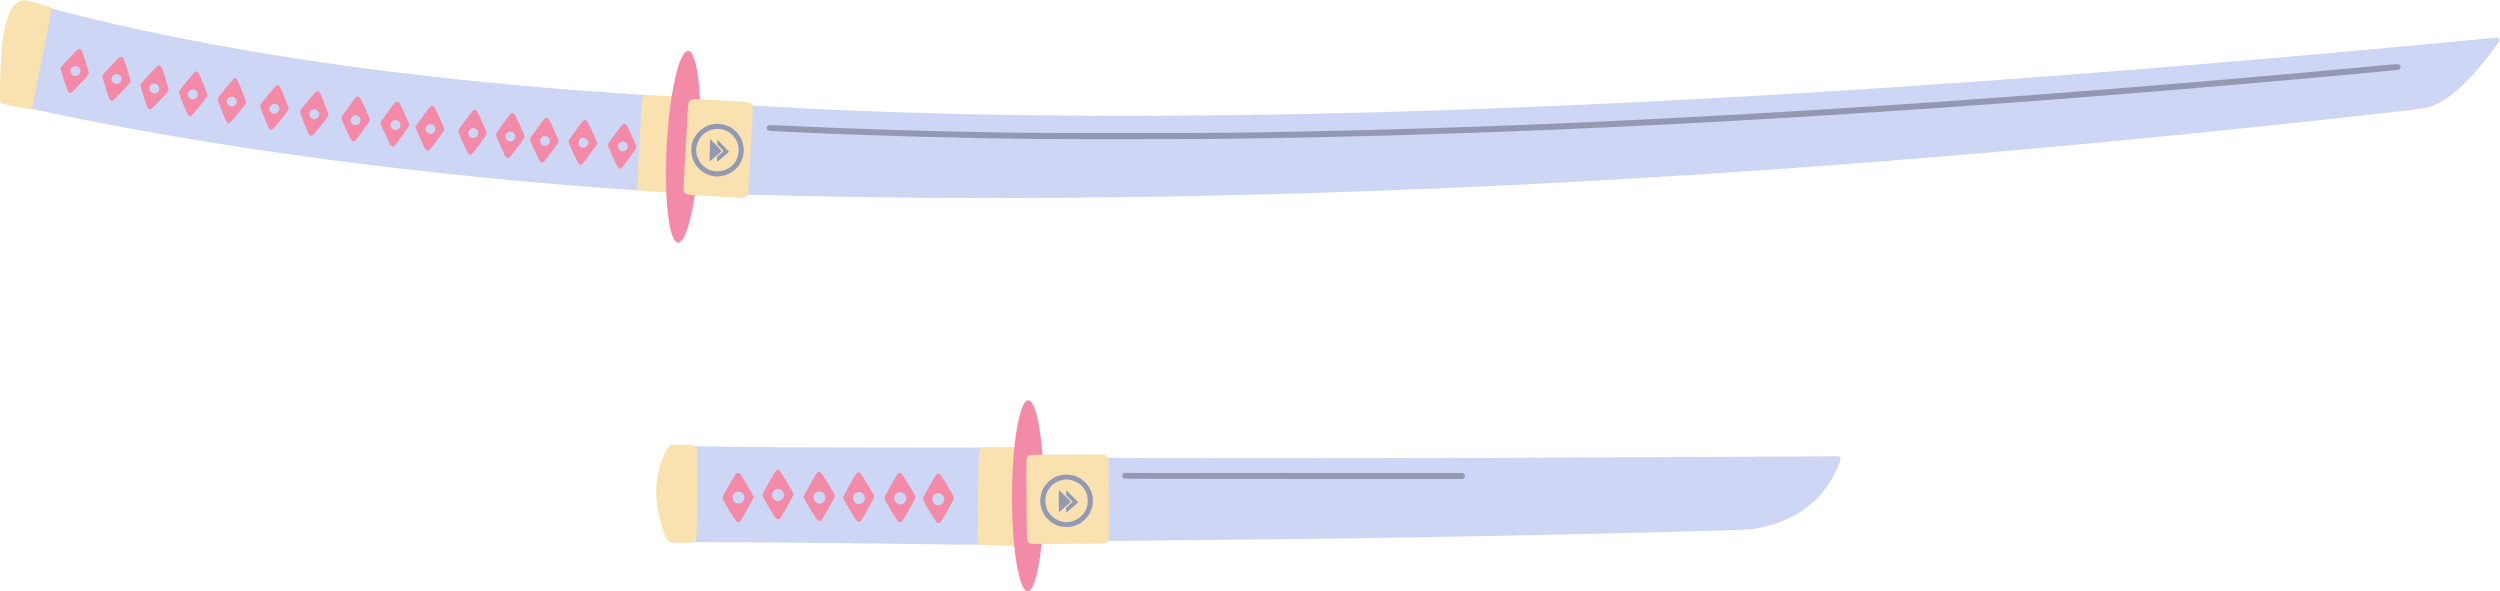 <?xml version="1.0" encoding="UTF-8" standalone="no"?>
<svg
   class="img-fluid"
   id="outputsvg"
   width="5778"
   height="1367"
   viewBox="0 0 57780 13670"
   version="1.1"
   sodipodi:docname="katana_and_tanto_ctp-mocha.svg"
   inkscape:version="1.4.2 (ebf0e940d0, 2025-05-08)"
   xmlns:inkscape="http://www.inkscape.org/namespaces/inkscape"
   xmlns:sodipodi="http://sodipodi.sourceforge.net/DTD/sodipodi-0.dtd"
   xmlns="http://www.w3.org/2000/svg"
   xmlns:svg="http://www.w3.org/2000/svg">
  <defs
     id="defs4" />
  <sodipodi:namedview
     id="namedview4"
     pagecolor="#ffffff"
     bordercolor="#000000"
     borderopacity="0.25"
     inkscape:showpageshadow="2"
     inkscape:pageopacity="0.0"
     inkscape:pagecheckerboard="0"
     inkscape:deskcolor="#d1d1d1"
     inkscape:zoom="0.067843544"
     inkscape:cx="2881.6301"
     inkscape:cy="1894.0638"
     inkscape:window-width="1320"
     inkscape:window-height="681"
     inkscape:window-x="0"
     inkscape:window-y="0"
     inkscape:window-maximized="1"
     inkscape:current-layer="outputsvg" />
  <g
     id="l2ysja3oJHTwjd2Ozmi7hcz"
     fill="rgb(243,221,236)"
     style="transform:none;fill:#cdd6f4;fill-opacity:1">
    <g
       style="transform:none;fill:#cdd6f4;fill-opacity:1"
       id="g1">
      <path
         id="pQhxalxzP"
         d="M21625 12579 c-1780 -26 -4752 -52 -5283 -47 -308 3 -322 2 -322 -16 0 -10 11 -31 25 -47 13 -16 26 -44 29 -62 3 -18 7 -472 9 -1010 4 -940 4 -979 -14 -1015 -22 -43 -26 -90 -6 -74 22 18 2007 34 4404 36 l2233 1 0 21 c0 12 -7 27 -14 34 -8 6 -20 26 -25 43 -16 50 -45 1999 -31 2042 6 19 22 43 36 54 13 10 24 26 24 35 0 18 -121 19 -1065 5z m238 -800 l155 -270 -108 -182 c-164 -276 -202 -332 -225 -332 -15 0 -54 62 -173 268 l-153 268 137 227 c151 251 179 292 199 292 7 0 83 -122 168 -271z m-4631 -20 l155 -270 -148 -247 c-82 -135 -155 -253 -164 -261 -11 -11 -20 -13 -31 -6 -8 6 -83 128 -165 272 l-151 262 140 233 c150 249 176 288 196 288 7 0 82 -122 168 -271z m3741 1 l154 -269 -52 -88 c-214 -357 -261 -428 -280 -428 -15 0 -54 62 -173 269 l-153 268 152 252 c149 246 162 266 186 266 6 0 81 -121 166 -270z m-955 -5 c84 -145 152 -269 152 -274 0 -19 -302 -513 -318 -518 -22 -9 -32 6 -191 286 l-144 251 147 245 c148 247 167 275 190 275 7 0 81 -119 164 -265z m-904 -27 c80 -142 146 -261 146 -264 0 -15 -306 -514 -318 -519 -8 -3 -18 -3 -22 0 -18 11 -312 536 -307 549 14 36 291 484 309 499 17 15 24 16 33 5 7 -7 78 -129 159 -270z m-957 -39 l152 -267 -149 -248 c-82 -136 -156 -254 -164 -262 -8 -8 -20 -12 -28 -10 -7 3 -82 126 -165 273 l-153 267 142 237 c149 249 173 283 197 279 8 -2 84 -123 168 -269z"
         style="fill:#cdd6f4;fill-opacity:1" />
      <path
         id="p10W84FSgq"
         d="M21590 11691 c-44 -23 -69 -65 -76 -128 -17 -136 64 -216 202 -198 49 6 64 13 96 45 38 37 38 38 38 120 0 98 -16 131 -75 160 -54 26 -138 26 -185 1z"
         style="fill:#cdd6f4;fill-opacity:1" />
      <path
         id="p13fFzSlg3"
         d="M16962 11650 c-43 -27 -62 -74 -62 -155 0 -119 47 -165 167 -165 56 0 77 5 104 23 45 30 69 80 69 145 0 62 -17 108 -55 142 -23 22 -37 25 -108 28 -69 3 -87 0 -115 -18z"
         style="fill:#cdd6f4;fill-opacity:1" />
      <path
         id="p1H1szFwYB"
         d="M20715 11671 c-61 -37 -70 -56 -73 -150 -3 -84 -2 -87 28 -123 50 -60 159 -75 238 -34 48 25 76 94 70 171 -9 109 -61 155 -175 155 -39 0 -68 -6 -88 -19z"
         style="fill:#cdd6f4;fill-opacity:1" />
      <path
         id="pk1HbYwKk"
         d="M19739 11653 c-40 -34 -59 -79 -59 -143 0 -60 18 -106 54 -140 23 -21 39 -25 100 -28 131 -7 179 34 185 160 3 66 0 82 -19 113 -31 50 -66 65 -154 65 -66 0 -78 -3 -107 -27z"
         style="fill:#cdd6f4;fill-opacity:1" />
      <path
         id="p112GR3IvK"
         d="M18839 11647 c-47 -31 -69 -79 -69 -150 0 -117 55 -172 171 -171 123 1 172 55 167 186 -3 83 -20 113 -80 144 -44 23 -149 18 -189 -9z"
         style="fill:#cdd6f4;fill-opacity:1" />
      <path
         id="pYTCRXBZ5"
         d="M17869 11583 c-40 -34 -59 -79 -59 -143 0 -60 18 -106 54 -140 23 -21 39 -25 100 -28 131 -7 179 34 185 160 3 66 0 82 -19 113 -31 50 -66 65 -154 65 -66 0 -78 -3 -107 -27z"
         style="fill:#cdd6f4;fill-opacity:1" />
      <path
         id="p19qtz4GJx"
         d="M25580 12497 c0 -20 5 -39 12 -43 8 -5 10 -240 5 -946 -3 -577 -2 -938 4 -938 5 0 9 5 9 10 0 7 1142 10 3408 10 3937 0 6688 -9 12965 -42 l529 -3 18 23 c21 26 17 48 -31 168 -320 809 -975 1310 -1937 1483 -123 22 -341 31 -1872 71 -3926 103 -7537 164 -12340 206 -642 5 -737 8 -752 22 -17 14 -18 13 -18 -21z m8223 -1471 c23 -18 22 -32 -5 -50 -20 -14 -407 -16 -3903 -16 l-3881 0 -24 22 -23 21 23 19 c21 17 160 18 3909 18 3215 -1 3889 -3 3904 -14z"
         style="fill:#cdd6f4;fill-opacity:1" />
      <path
         id="pB3JjIL0B"
         d="M21185 4569 c-1175 -10 -2421 -31 -3493 -60 -385 -10 -405 -10 -424 8 -20 18 -20 18 -15 -27 10 -79 117 -1891 117 -1982 0 -52 4 -88 10 -88 6 0 10 4 10 9 0 10 62 15 625 46 3628 199 7732 251 12320 155 7513 -158 16368 -718 26415 -1671 404 -38 790 -74 858 -81 113 -10 124 -10 142 7 23 20 25 46 9 78 -7 12 -76 108 -154 212 -426 567 -840 979 -1183 1176 -100 58 -236 115 -329 138 -161 41 -3434 399 -5768 631 -10494 1044 -20163 1524 -29140 1449z m6905 -1389 c6729 -78 13884 -446 22335 -1150 2077 -173 4938 -432 4987 -451 36 -15 42 -36 15 -53 -19 -13 -53 -12 -277 10 -3588 343 -8257 718 -11880 954 -5219 340 -9425 517 -14320 602 -969 17 -4987 17 -5880 0 -1932 -36 -3980 -102 -5025 -162 -230 -13 -251 -13 -269 6 -42 41 6 60 179 68 77 3 331 15 565 26 1699 79 3840 138 5610 153 800 7 3242 5 3960 -3z"
         style="fill:#cdd6f4;fill-opacity:1" />
      <path
         id="psS1L7yM7"
         d="M14635 4393 c-4835 -332 -9613 -967 -13535 -1799 -201 -42 -373 -77 -382 -78 -22 0 -23 -22 -4 -67 8 -19 35 -142 61 -274 25 -132 77 -395 115 -585 38 -190 85 -428 104 -530 20 -102 43 -216 51 -255 38 -170 115 -578 115 -606 l0 -30 28 20 c44 32 1180 311 1962 481 3215 702 6916 1196 11075 1480 242 16 485 32 540 35 157 9 185 14 185 33 0 9 -13 24 -28 33 -59 33 -56 9 -112 1024 -28 517 -50 964 -47 994 3 44 9 59 31 78 15 13 26 31 24 41 -3 16 -14 16 -183 5z m-116 -776 c125 -170 159 -222 152 -235 -5 -9 -52 -114 -106 -232 -103 -230 -123 -262 -150 -240 -24 20 -317 420 -322 441 -6 22 193 468 220 492 17 15 23 16 33 5 7 -7 85 -111 173 -231z m-957 -24 c73 -98 149 -202 169 -231 l37 -52 -105 -233 c-58 -127 -113 -241 -124 -252 -19 -19 -19 -19 -38 0 -40 41 -321 430 -321 444 0 27 202 465 222 484 11 9 22 17 24 17 2 0 63 -80 136 -177z m-864 -86 c88 -117 163 -221 169 -231 8 -14 -12 -67 -94 -249 -58 -128 -113 -241 -124 -252 -19 -19 -19 -19 -38 0 -41 42 -321 431 -321 445 0 20 199 460 218 483 8 9 19 17 24 17 4 0 79 -96 166 -213z m-783 -113 c88 -119 164 -222 168 -230 5 -8 -32 -100 -98 -246 -98 -214 -127 -268 -145 -268 -9 0 -340 448 -340 460 0 5 45 109 100 230 55 122 100 225 100 228 0 11 33 42 45 42 6 0 83 -97 170 -216z m-869 -81 c92 -125 167 -232 167 -238 0 -21 -207 -469 -226 -488 -10 -10 -23 -15 -27 -11 -26 28 -333 451 -333 459 0 6 48 115 107 244 88 193 123 257 143 261 0 0 77 -102 169 -227z m-994 -78 c84 -113 159 -216 167 -229 13 -22 8 -38 -89 -252 -56 -126 -112 -239 -124 -252 l-22 -23 -20 23 c-11 13 -89 116 -173 231 l-153 207 102 228 c114 254 124 272 146 272 8 0 83 -92 166 -205z m-798 -112 c86 -117 159 -219 162 -227 6 -16 -188 -458 -214 -488 -8 -10 -21 -18 -27 -18 -10 0 -308 394 -338 446 -9 16 199 475 225 497 12 10 24 14 28 10 4 -4 78 -103 164 -220z m-896 -135 l160 -218 -105 -232 c-105 -233 -130 -277 -153 -263 -10 6 -161 206 -302 400 l-37 51 109 239 c60 132 117 245 127 252 22 17 10 31 201 -229z m-976 -111 c91 -111 167 -207 171 -213 6 -11 -162 -451 -189 -491 -8 -13 -21 -23 -28 -23 -14 0 -366 421 -366 437 0 25 192 489 206 500 12 9 21 10 30 2 7 -5 86 -101 176 -212z m-923 -137 l180 -220 -24 -63 c-56 -151 -168 -423 -177 -434 -6 -7 -16 -13 -24 -13 -14 0 -364 421 -364 438 0 20 183 477 198 495 8 9 19 17 23 17 5 0 89 -99 188 -220z m-982 -155 c95 -116 173 -215 173 -222 0 -14 -161 -427 -184 -471 -8 -16 -22 -32 -30 -35 -11 -4 -67 57 -192 211 -98 119 -177 221 -177 227 0 16 173 456 190 483 8 13 22 22 31 20 9 -2 94 -98 189 -213z m-902 -151 c97 -118 178 -221 180 -227 6 -16 -176 -471 -198 -498 -24 -27 -20 -30 -180 165 -72 89 -149 182 -171 208 l-39 48 93 237 c77 198 118 283 136 283 2 0 82 -97 179 -216z m-908 -144 c103 -111 189 -207 191 -215 6 -25 -140 -479 -161 -502 -11 -13 -25 -19 -32 -15 -18 11 -385 401 -385 409 0 5 34 118 76 253 68 219 90 270 115 270 4 0 92 -90 196 -200z m-881 -201 c104 -111 191 -208 193 -217 2 -8 -30 -121 -70 -249 -66 -209 -93 -273 -117 -273 -7 0 -372 385 -385 407 -10 15 139 492 160 516 9 9 19 17 23 17 4 0 92 -91 196 -201z m-953 -192 c103 -109 187 -203 187 -208 0 -5 -33 -116 -74 -245 -67 -213 -93 -274 -117 -274 -14 0 -389 404 -389 420 1 32 149 483 166 501 9 10 22 15 28 11 7 -4 96 -96 199 -205z"
         style="fill:#cdd6f4;fill-opacity:1" />
      <path
         id="pNm7kt0Sj"
         d="M14288 3501 c-29 -26 -33 -35 -36 -98 -7 -120 43 -171 158 -160 99 9 130 45 130 152 0 63 -2 69 -34 101 -33 33 -37 34 -110 34 -69 0 -78 -2 -108 -29z"
         style="fill:#cdd6f4;fill-opacity:1" />
      <path
         id="p11ukwguf0"
         d="M13423 3444 c-13 -3 -36 -19 -53 -35 -28 -29 -30 -35 -30 -108 0 -88 13 -115 66 -137 72 -30 165 -9 201 45 42 62 25 180 -30 216 -26 17 -114 27 -154 19z"
         style="fill:#cdd6f4;fill-opacity:1" />
      <path
         id="pbXvm0wrs"
         d="M12488 3371 c-29 -26 -33 -35 -36 -98 -7 -120 43 -171 158 -160 99 9 130 45 130 152 0 63 -2 69 -34 101 -33 33 -37 34 -110 34 -69 0 -78 -2 -108 -29z"
         style="fill:#cdd6f4;fill-opacity:1" />
      <path
         id="p1GImGEIj2"
         d="M11698 3277 c-34 -28 -48 -64 -48 -127 0 -63 15 -95 57 -121 28 -18 46 -21 105 -17 64 3 73 7 99 36 27 30 29 39 29 108 0 73 -1 77 -34 110 -33 33 -37 34 -107 34 -62 0 -78 -4 -101 -23z"
         style="fill:#cdd6f4;fill-opacity:1" />
      <path
         id="pwriuvUfF"
         d="M10865 3210 c-61 -25 -92 -123 -66 -203 19 -57 56 -77 140 -77 64 0 73 3 106 31 34 31 35 32 35 108 0 85 -12 111 -60 136 -31 16 -122 19 -155 5z"
         style="fill:#cdd6f4;fill-opacity:1" />
      <path
         id="pisayfY11"
         d="M9870 3113 c-50 -26 -72 -74 -67 -146 2 -37 10 -67 24 -85 45 -61 176 -67 232 -11 56 56 50 187 -11 232 -39 29 -131 34 -178 10z"
         style="fill:#cdd6f4;fill-opacity:1" />
      <path
         id="pZpfFTC5L"
         d="M9090 3032 c-67 -19 -90 -56 -90 -148 0 -67 2 -75 30 -102 53 -53 165 -54 223 -2 27 24 31 35 35 92 5 72 -12 117 -52 143 -27 18 -109 27 -146 17z"
         style="fill:#cdd6f4;fill-opacity:1" />
      <path
         id="pkIiC4HAm"
         d="M8118 2897 c-64 -52 -64 -183 0 -240 26 -24 118 -33 165 -18 60 20 77 51 77 140 -1 113 -30 141 -147 141 -56 0 -73 -4 -95 -23z"
         style="fill:#cdd6f4;fill-opacity:1" />
      <path
         id="pGBNDHUkt"
         d="M7205 2782 c-62 -21 -85 -59 -85 -144 0 -61 3 -71 30 -102 54 -61 167 -61 227 -1 31 31 33 37 33 103 0 56 -4 75 -22 97 -36 47 -118 67 -183 47z"
         style="fill:#cdd6f4;fill-opacity:1" />
      <path
         id="pRqXhUZwJ"
         d="M6234 2626 c-33 -33 -34 -37 -34 -110 0 -69 2 -78 29 -108 26 -29 35 -33 98 -36 113 -7 163 37 163 142 0 105 -44 146 -156 146 -62 0 -68 -2 -100 -34z"
         style="fill:#cdd6f4;fill-opacity:1" />
      <path
         id="pqQpCLRD2"
         d="M5249 2462 c-29 -26 -32 -35 -37 -104 -4 -75 -4 -76 30 -113 30 -33 42 -39 90 -43 70 -5 122 11 148 48 16 22 20 44 20 100 0 69 -2 74 -34 106 -33 33 -37 34 -110 34 -69 0 -79 -3 -107 -28z"
         style="fill:#cdd6f4;fill-opacity:1" />
      <path
         id="pyffapBew"
         d="M4385 2320 c-41 -17 -66 -56 -72 -112 -12 -117 31 -168 142 -168 114 0 144 29 145 140 0 84 -12 110 -60 135 -31 16 -122 19 -155 5z"
         style="fill:#cdd6f4;fill-opacity:1" />
      <path
         id="pYulwRKsh"
         d="M3478 2172 c-36 -22 -58 -69 -58 -125 0 -105 44 -147 155 -147 63 0 69 2 101 34 33 33 34 37 34 111 0 74 -1 78 -34 111 -32 32 -38 34 -102 34 -47 0 -78 -6 -96 -18z"
         style="fill:#cdd6f4;fill-opacity:1" />
      <path
         id="prRadFs5F"
         d="M2598 1947 c-34 -28 -48 -65 -48 -129 0 -92 48 -138 145 -138 108 0 145 38 145 148 0 71 -1 75 -34 108 -33 33 -37 34 -107 34 -62 0 -78 -4 -101 -23z"
         style="fill:#cdd6f4;fill-opacity:1" />
      <path
         id="paVpEOdcy"
         d="M1653 1770 c-35 -21 -47 -39 -58 -88 -12 -58 3 -117 37 -151 30 -29 36 -31 109 -31 73 0 79 2 108 30 66 67 49 207 -30 247 -38 20 -129 16 -166 -7z"
         style="fill:#cdd6f4;fill-opacity:1" />
    </g>
  </g>
  <g
     id="l6W4vpInW0ffAS7Ense0P9D"
     fill="rgb(246,193,119)"
     style="transform:none;fill:#f9e2af;fill-opacity:1">
    <g
       style="transform:none;fill:#f9e2af;fill-opacity:1"
       id="g2">
      <path
         id="pWEUa4kfS"
         d="M23440 12627 c0 -11 -70 -15 -372 -21 -420 -8 -428 -9 -462 -79 -18 -37 -18 -67 -1 -1065 18 -1141 13 -1078 85 -1115 33 -18 59 -18 393 -13 311 5 359 4 363 -9 12 -30 24 -14 24 31 0 25 -7 129 -15 232 -46 585 -46 1236 0 1814 19 233 19 238 0 238 -8 0 -15 -6 -15 -13z"
         style="fill:#f9e2af;fill-opacity:1" />
      <path
         id="p1CABenduw"
         d="M23762 12580 c-63 -39 -60 5 -67 -1041 -6 -913 -6 -956 12 -989 31 -59 67 -70 236 -70 123 0 147 2 147 15 0 13 88 14 713 9 678 -5 714 -5 747 13 19 10 43 33 53 51 18 31 20 73 24 970 l5 937 -34 40 c-34 38 -38 39 -114 46 -43 4 -379 8 -746 8 -587 1 -668 3 -668 16 0 13 -22 15 -137 15 -121 0 -142 -3 -171 -20z m1003 -445 c223 -57 404 -242 450 -461 18 -86 18 -112 0 -199 -45 -213 -228 -404 -441 -459 -299 -77 -624 145 -689 472 -20 96 -12 167 31 279 98 263 397 432 649 368z"
         style="fill:#f9e2af;fill-opacity:1" />
      <path
         id="pmnGC7LEV"
         d="M24530 12089 c-117 -19 -259 -115 -326 -220 -48 -77 -74 -178 -74 -291 0 -171 41 -278 144 -382 186 -186 531 -196 733 -22 108 94 163 226 163 395 0 175 -40 282 -146 385 -122 120 -293 167 -494 135z m284 -441 l48 -43 -21 -19 c-21 -19 -21 -19 -21 10 1 23 -14 43 -77 103 -76 71 -30 38 71 -51z m-171 -10 l47 -43 -95 -95 -95 -95 0 179 0 178 48 -41 c26 -22 68 -60 95 -83z"
         style="fill:#f9e2af;fill-opacity:1" />
      <path
         id="p3x8MNR7c"
         d="M15589 12541 c-149 -9 -160 -18 -227 -193 -249 -656 -261 -1258 -36 -1785 62 -145 119 -240 157 -264 29 -17 53 -19 277 -19 269 0 291 4 334 63 21 28 21 30 18 1060 -4 1136 -1 1074 -65 1121 -25 18 -44 21 -190 22 -89 1 -210 -1 -268 -5z"
         style="fill:#f9e2af;fill-opacity:1" />
      <path
         id="pdJXrsYvs"
         d="M16610 4545 c-206 -13 -414 -26 -462 -29 -77 -5 -88 -4 -88 11 0 14 -11 15 -100 10 -141 -9 -182 -34 -195 -122 -5 -35 95 -1866 110 -2014 12 -114 50 -141 198 -141 92 0 105 2 109 18 5 16 49 20 509 45 635 36 634 35 677 81 31 35 32 38 32 125 0 85 -92 1731 -106 1891 -6 69 -9 77 -44 112 l-38 38 -113 -1 c-63 -1 -283 -12 -489 -24z m109 -521 c233 -66 416 -282 438 -518 22 -235 -163 -500 -404 -580 -111 -37 -176 -42 -267 -22 -120 27 -208 77 -302 170 -163 162 -214 356 -148 556 67 202 241 358 449 404 77 17 149 14 234 -10z"
         style="fill:#f9e2af;fill-opacity:1" />
      <path
         id="pWlDRdACt"
         d="M16421 3974 c-81 -22 -149 -62 -217 -130 -97 -97 -144 -217 -144 -371 0 -148 40 -265 122 -358 99 -112 226 -165 397 -165 170 1 258 31 361 126 120 112 162 213 162 394 1 93 -4 128 -21 180 -56 163 -183 282 -348 325 -72 19 -240 18 -312 -1z m292 -402 c76 -63 77 -65 60 -84 -18 -20 -18 -20 -21 10 -2 23 -18 43 -65 83 -34 29 -69 59 -77 68 -13 13 -13 13 5 1 11 -8 55 -43 98 -78z m-168 -17 c39 -33 72 -61 74 -63 3 -1 -35 -43 -85 -93 l-89 -90 -6 98 c-4 54 -7 131 -8 172 l-1 74 23 -19 c12 -11 54 -47 92 -79z"
         style="fill:#f9e2af;fill-opacity:1" />
      <path
         id="pzWQ4RO1F"
         d="M15400 4457 c0 -11 -39 -15 -177 -21 -477 -19 -492 -25 -493 -191 0 -44 23 -498 51 -1010 55 -1008 52 -979 113 -1016 38 -23 107 -24 411 -5 177 11 212 11 221 0 31 -39 31 3 -1 239 -74 549 -112 1193 -102 1725 4 245 3 292 -9 292 -8 0 -14 -6 -14 -13z"
         style="fill:#f9e2af;fill-opacity:1" />
      <path
         id="pvgDpqTTW"
         d="M360 2461 c-353 -71 -334 -65 -348 -96 -25 -54 -10 -796 23 -1175 70 -800 244 -1185 535 -1184 52 0 115 16 320 78 140 43 265 84 278 92 16 10 22 24 22 49 0 31 -75 428 -115 610 -8 39 -31 153 -51 255 -19 102 -64 329 -99 505 -35 176 -87 437 -115 580 -57 294 -64 321 -90 335 -29 15 -55 12 -360 -49z"
         style="fill:#f9e2af;fill-opacity:1" />
    </g>
  </g>
  <g
     id="l6muyOP8M63rRrJpmb4WCTm"
     fill="rgb(234,110,145)"
     style="transform:none;fill:#f38ba8;fill-opacity:1">
    <g
       style="transform:none;fill:#f38ba8;fill-opacity:1"
       id="g3">
      <path
         id="pU1Tc8t3P"
         d="M23706 13649 c-58 -46 -108 -156 -154 -344 -207 -831 -217 -2605 -21 -3554 134 -645 317 -668 454 -57 42 188 105 657 105 781 l0 35 -132 0 c-153 0 -191 12 -221 70 -18 33 -18 75 -12 959 7 1013 4 973 67 1011 28 17 50 20 157 20 l124 0 -7 73 c-11 117 -45 342 -72 487 -52 269 -133 481 -198 521 -40 24 -57 24 -90 -2z"
         style="fill:#f38ba8;fill-opacity:1" />
      <path
         id="p1AzluUwUi"
         d="M22158 12583 c12 -2 30 -2 40 0 9 3 -1 5 -23 4 -22 0 -30 -2 -17 -4z"
         style="fill:#f38ba8;fill-opacity:1" />
      <path
         id="pPE5H7jrA"
         d="M21408 12573 c12 -2 32 -2 45 0 12 2 2 4 -23 4 -25 0 -35 -2 -22 -4z"
         style="fill:#f38ba8;fill-opacity:1" />
      <path
         id="pqppGG1YJ"
         d="M20613 12563 c15 -2 39 -2 55 0 15 2 2 4 -28 4 -30 0 -43 -2 -27 -4z"
         style="fill:#f38ba8;fill-opacity:1" />
      <path
         id="pUjo2T14C"
         d="M19743 12553 c15 -2 37 -2 50 0 12 2 0 4 -28 4 -27 0 -38 -2 -22 -4z"
         style="fill:#f38ba8;fill-opacity:1" />
      <path
         id="pZzXBm4iR"
         d="M18738 12543 c12 -2 32 -2 45 0 12 2 2 4 -23 4 -25 0 -35 -2 -22 -4z"
         style="fill:#f38ba8;fill-opacity:1" />
      <path
         id="pikuMt8Vo"
         d="M17493 12533 c20 -2 54 -2 75 0 20 2 3 4 -38 4 -41 0 -58 -2 -37 -4z"
         style="fill:#f38ba8;fill-opacity:1" />
      <path
         id="phtcLRNXm"
         d="M21642 12063 c-15 -15 -92 -134 -170 -264 -102 -171 -142 -245 -142 -268 0 -22 44 -108 147 -289 80 -141 153 -265 161 -274 8 -10 27 -18 41 -18 53 0 56 4 262 348 68 115 109 193 109 211 0 17 -59 129 -157 302 -152 264 -159 274 -191 277 -25 3 -39 -3 -60 -25z m103 -403 c52 -25 75 -64 75 -129 0 -44 -5 -56 -32 -87 -46 -49 -105 -62 -162 -35 -103 50 -107 199 -6 252 44 24 74 24 125 -1z"
         style="fill:#f38ba8;fill-opacity:1" />
      <path
         id="p1BSmZzuyI"
         d="M17011 12043 c-15 -16 -91 -134 -169 -265 -106 -176 -142 -244 -142 -269 0 -24 39 -102 146 -288 81 -141 153 -264 162 -273 8 -10 27 -18 42 -18 15 0 37 8 49 18 32 26 321 512 321 540 0 24 -287 537 -316 567 -24 23 -63 18 -93 -12z m149 -438 c55 -53 63 -133 19 -189 -82 -104 -249 -51 -249 79 0 93 58 149 148 142 41 -3 59 -10 82 -32z"
         style="fill:#f38ba8;fill-opacity:1" />
      <path
         id="pLaj5uq0q"
         d="M20765 12059 c-11 -5 -89 -123 -173 -262 -113 -188 -152 -261 -152 -285 0 -23 41 -104 147 -290 80 -141 153 -265 161 -274 17 -20 53 -23 82 -8 10 6 60 79 111 163 51 83 121 199 156 257 34 57 63 116 63 130 0 16 -65 140 -157 301 -149 258 -160 274 -188 276 -16 1 -39 -2 -50 -8z m99 -413 c40 -17 72 -59 81 -109 8 -43 -24 -120 -57 -138 -73 -39 -140 -29 -188 29 -29 34 -31 42 -28 94 4 61 20 87 73 119 36 22 74 24 119 5z"
         style="fill:#f38ba8;fill-opacity:1" />
      <path
         id="pKta0nChW"
         d="M19814 12048 c-32 -15 -327 -511 -327 -548 0 -27 242 -469 300 -547 25 -35 57 -42 93 -23 10 6 89 128 176 271 132 220 155 265 150 289 -6 31 -287 530 -313 555 -17 17 -48 18 -79 3z m106 -413 c46 -24 73 -78 68 -134 -8 -86 -71 -138 -155 -128 -54 6 -98 44 -115 99 -25 85 41 178 128 178 25 0 58 -7 74 -15z"
         style="fill:#f38ba8;fill-opacity:1" />
      <path
         id="p1AWuhjrR8"
         d="M18910 12032 c-26 -14 -63 -67 -181 -262 -82 -135 -151 -258 -155 -273 -5 -24 19 -71 149 -300 86 -150 161 -278 168 -284 16 -16 40 -16 71 -2 27 12 330 508 335 548 4 35 -303 570 -333 582 -14 5 -33 2 -54 -9z m88 -406 c75 -39 103 -125 64 -196 -54 -98 -199 -94 -247 7 -55 116 71 247 183 189z"
         style="fill:#f38ba8;fill-opacity:1" />
      <path
         id="prmjJlH7I"
         d="M17931 11973 c-46 -44 -311 -496 -311 -531 0 -20 50 -117 154 -298 166 -291 178 -305 233 -274 36 20 333 513 333 552 0 18 -53 122 -147 286 -80 141 -153 265 -161 275 -23 26 -67 21 -101 -10z m119 -408 c46 -24 73 -78 68 -134 -8 -86 -71 -138 -155 -128 -54 6 -98 44 -115 99 -25 85 41 178 128 178 25 0 58 -7 74 -15z"
         style="fill:#f38ba8;fill-opacity:1" />
      <path
         id="p46hF52cH"
         d="M33528 10583 c57 -2 147 -2 200 0 53 1 7 3 -103 3 -110 0 -154 -2 -97 -3z"
         style="fill:#f38ba8;fill-opacity:1" />
      <path
         id="pBJZmQJ51"
         d="M36443 10573 c37 -2 96 -2 130 0 34 2 4 3 -68 3 -71 0 -99 -1 -62 -3z"
         style="fill:#f38ba8;fill-opacity:1" />
      <path
         id="p2cyaAjmO"
         d="M38683 10563 c31 -2 83 -2 115 0 31 2 5 3 -58 3 -63 0 -89 -1 -57 -3z"
         style="fill:#f38ba8;fill-opacity:1" />
      <path
         id="pV59okrm1"
         d="M40583 10553 c26 -2 68 -2 95 0 26 2 4 3 -48 3 -52 0 -74 -1 -47 -3z"
         style="fill:#f38ba8;fill-opacity:1" />
      <path
         id="pjhXuZpTM"
         d="M42323 10543 c20 -2 54 -2 75 0 20 2 3 4 -38 4 -41 0 -58 -2 -37 -4z"
         style="fill:#f38ba8;fill-opacity:1" />
      <path
         id="puiLqWFu7"
         d="M15626 5589 c-269 -212 -318 -2076 -90 -3434 87 -518 193 -849 305 -950 45 -40 61 -43 106 -15 98 59 193 462 218 925 3 61 8 125 11 143 l5 32 -92 0 c-135 0 -174 31 -185 147 -3 32 -29 482 -59 1000 -37 638 -51 951 -45 973 19 66 57 87 174 96 l86 7 -5 31 c-68 423 -160 773 -248 939 -35 67 -97 127 -131 127 -13 0 -35 -9 -50 -21z"
         style="fill:#f38ba8;fill-opacity:1" />
      <path
         id="pYJnogjLB"
         d="M22133 4573 c43 -2 110 -2 150 0 40 1 5 3 -78 3 -82 0 -115 -2 -72 -3z"
         style="fill:#f38ba8;fill-opacity:1" />
      <path
         id="piCtay1Cd"
         d="M20763 4563 c15 -2 37 -2 50 0 12 2 0 4 -28 4 -27 0 -38 -2 -22 -4z"
         style="fill:#f38ba8;fill-opacity:1" />
      <path
         id="pGk22pSIn"
         d="M19958 4553 c12 -2 30 -2 40 0 9 3 -1 5 -23 4 -22 0 -30 -2 -17 -4z"
         style="fill:#f38ba8;fill-opacity:1" />
      <path
         id="pUsNURGZF"
         d="M14292 3882 c-26 -21 -242 -488 -242 -526 0 -13 16 -47 36 -76 64 -93 266 -364 292 -392 31 -34 63 -36 96 -5 31 27 236 478 236 518 0 20 -45 89 -160 246 -89 120 -170 226 -182 236 -26 22 -47 21 -76 -1z m184 -416 c27 -27 34 -42 34 -73 0 -89 -86 -145 -165 -107 -109 52 -70 214 51 214 39 0 51 -5 80 -34z"
         style="fill:#f38ba8;fill-opacity:1" />
      <path
         id="psoNA5fH9"
         d="M13379 3788 c-29 -25 -239 -481 -239 -518 0 -31 7 -41 167 -258 170 -231 179 -242 209 -242 13 0 34 10 48 23 30 27 236 479 236 518 0 28 -39 86 -233 344 -122 164 -139 175 -188 133z m169 -395 c25 -15 52 -69 52 -101 0 -35 -44 -86 -84 -100 -80 -26 -146 23 -146 109 0 95 95 144 178 92z"
         style="fill:#f38ba8;fill-opacity:1" />
      <path
         id="pFf9PPOC0"
         d="M12487 3738 c-29 -27 -237 -483 -237 -521 0 -26 46 -93 232 -342 124 -165 142 -177 191 -133 30 27 237 480 237 519 0 31 -19 60 -202 304 -156 207 -171 219 -221 173z m189 -402 c27 -27 34 -42 34 -73 0 -89 -86 -145 -165 -107 -109 52 -70 214 51 214 39 0 51 -5 80 -34z"
         style="fill:#f38ba8;fill-opacity:1" />
      <path
         id="pbq0xTryk"
         d="M11696 3629 c-14 -11 -26 -24 -26 -29 0 -4 -47 -113 -105 -240 -58 -128 -105 -242 -105 -254 0 -22 317 -461 349 -484 22 -15 63 -7 85 17 14 16 175 360 217 463 14 36 16 54 9 73 -5 14 -84 127 -176 250 -147 199 -169 225 -194 225 -15 0 -39 -9 -54 -21z m180 -393 c97 -97 -23 -249 -139 -177 -67 41 -74 128 -15 183 24 22 40 28 75 28 38 0 50 -5 79 -34z"
         style="fill:#f38ba8;fill-opacity:1" />
      <path
         id="p11zvP8nUe"
         d="M10843 3563 c-26 -12 -45 -49 -143 -263 -82 -181 -111 -257 -108 -277 2 -16 77 -126 173 -255 161 -218 170 -228 202 -228 18 0 41 8 51 18 27 27 232 487 232 520 0 22 -43 87 -170 259 -93 127 -178 233 -189 236 -10 2 -32 -2 -48 -10z m147 -388 c42 -22 60 -53 60 -106 0 -41 -4 -51 -35 -78 -110 -96 -258 50 -161 158 38 42 87 51 136 26z"
         style="fill:#f38ba8;fill-opacity:1" />
      <path
         id="pWNNvrtTZ"
         d="M9842 3463 c-33 -28 -245 -508 -236 -536 6 -20 283 -404 327 -454 13 -15 32 -23 52 -23 20 0 39 8 52 23 25 28 233 486 233 514 0 22 -53 99 -232 338 -99 131 -117 150 -144 153 -19 2 -39 -4 -52 -15z m153 -377 c44 -19 67 -56 67 -106 -1 -67 -45 -111 -113 -112 -52 -1 -90 27 -108 79 -13 36 -12 43 5 79 12 24 32 46 54 56 42 22 51 22 95 4z"
         style="fill:#f38ba8;fill-opacity:1" />
      <path
         id="pX2XEkHMS"
         d="M9038 3367 c-18 -15 -63 -102 -139 -271 -111 -246 -112 -248 -96 -280 8 -17 87 -128 174 -246 142 -191 163 -215 190 -218 21 -2 38 4 56 20 28 26 237 485 237 520 0 22 -324 472 -352 490 -22 13 -42 9 -70 -15z m182 -392 c47 -42 50 -123 6 -164 -50 -47 -119 -47 -166 1 -62 61 -27 169 60 189 31 7 77 -5 100 -26z"
         style="fill:#f38ba8;fill-opacity:1" />
      <path
         id="p7YfZZIcY"
         d="M8129 3247 c-32 -27 -239 -481 -239 -523 0 -22 40 -82 154 -237 84 -114 164 -219 176 -233 29 -30 61 -31 94 -1 30 27 236 479 236 518 0 19 -47 91 -160 245 -89 121 -170 227 -182 237 -27 23 -48 21 -79 -6z m144 -368 c39 -20 57 -51 57 -100 0 -134 -178 -160 -220 -33 -15 44 1 96 38 123 30 23 91 27 125 10z"
         style="fill:#f38ba8;fill-opacity:1" />
      <path
         id="plEukco3J"
         d="M7152 3122 c-33 -26 -225 -515 -217 -551 4 -14 86 -123 184 -241 247 -300 236 -302 375 52 94 241 99 257 97 290 -1 16 -273 360 -344 436 -35 36 -61 40 -95 14z m152 -376 c75 -31 100 -116 50 -175 -49 -59 -125 -61 -174 -4 -57 65 -30 157 55 185 30 9 33 9 69 -6z"
         style="fill:#f38ba8;fill-opacity:1" />
      <path
         id="pE4LGHGvW"
         d="M6227 2978 c-26 -24 -217 -496 -217 -537 0 -12 77 -115 183 -243 158 -194 186 -223 213 -226 19 -2 39 4 52 15 26 22 212 488 212 532 0 24 -36 73 -182 253 -199 242 -211 252 -261 206z m174 -364 c29 -15 59 -65 59 -100 0 -9 -7 -31 -16 -50 -52 -109 -214 -69 -214 52 0 39 5 51 34 80 39 39 86 45 137 18z"
         style="fill:#f38ba8;fill-opacity:1" />
      <path
         id="p16mAJlsDh"
         d="M5248 2827 c-21 -17 -51 -81 -123 -265 -52 -133 -95 -255 -95 -271 0 -22 42 -79 180 -249 99 -121 189 -223 200 -227 40 -13 76 20 108 97 79 190 172 437 172 456 0 12 -21 47 -47 79 -285 353 -330 403 -358 403 -5 0 -22 -10 -37 -23z m188 -401 c28 -28 34 -42 34 -76 0 -53 -29 -95 -75 -110 -49 -16 -89 -4 -126 37 -28 33 -31 41 -25 82 8 64 49 101 112 101 39 0 51 -5 80 -34z"
         style="fill:#f38ba8;fill-opacity:1" />
      <path
         id="pZfHECel9"
         d="M4352 2663 c-41 -39 -227 -513 -215 -548 8 -24 312 -402 357 -444 29 -27 66 -23 93 9 17 19 61 125 158 377 45 116 53 146 45 167 -11 29 -357 456 -370 456 -5 0 -15 3 -23 6 -9 3 -28 -7 -45 -23z m158 -378 c42 -22 60 -53 60 -105 -1 -69 -44 -110 -115 -110 -97 0 -147 116 -81 189 38 42 87 51 136 26z"
         style="fill:#f38ba8;fill-opacity:1" />
      <path
         id="p140bLG2qS"
         d="M26948 2673 c29 -2 74 -2 100 0 26 2 2 3 -53 3 -55 0 -76 -1 -47 -3z"
         style="fill:#f38ba8;fill-opacity:1" />
      <path
         id="pBs3srPq2"
         d="M28198 2663 c12 -2 32 -2 45 0 12 2 2 4 -23 4 -25 0 -35 -2 -22 -4z"
         style="fill:#f38ba8;fill-opacity:1" />
      <path
         id="pC8BL16PQ"
         d="M28963 2653 c9 -2 25 -2 35 0 9 3 1 5 -18 5 -19 0 -27 -2 -17 -5z"
         style="fill:#f38ba8;fill-opacity:1" />
      <path
         id="pWtXLSy14"
         d="M3424 2512 c-28 -22 -189 -531 -178 -564 6 -19 340 -381 388 -420 30 -25 51 -22 84 10 24 22 43 70 107 276 61 198 75 255 68 277 -4 16 -95 121 -201 234 -206 219 -219 227 -268 187z m222 -386 c29 -29 34 -41 34 -81 0 -40 -5 -52 -34 -81 -41 -41 -90 -45 -142 -14 -97 60 -47 210 69 210 31 0 46 -7 73 -34z"
         style="fill:#f38ba8;fill-opacity:1" />
      <path
         id="p17BFeIJlh"
         d="M2543 2308 c-13 -14 -52 -121 -103 -283 -67 -216 -79 -264 -70 -283 17 -39 383 -422 408 -429 29 -7 66 12 81 41 19 37 161 496 161 522 0 17 -22 48 -67 97 -322 343 -336 357 -363 357 -15 0 -36 -10 -47 -22z m233 -402 c28 -28 34 -41 34 -78 0 -50 -18 -82 -60 -103 -85 -44 -183 27 -166 120 11 57 56 95 113 95 38 0 50 -5 79 -34z"
         style="fill:#f38ba8;fill-opacity:1" />
      <path
         id="p10NCedXbu"
         d="M1581 2126 c-23 -25 -181 -504 -181 -549 0 -15 65 -91 200 -235 218 -230 231 -239 279 -188 28 30 185 520 176 553 -5 21 -88 113 -313 346 -101 105 -122 114 -161 73z m231 -393 c30 -26 50 -80 43 -114 -4 -16 -20 -43 -37 -59 -24 -25 -38 -30 -77 -30 -116 0 -158 142 -61 208 41 28 98 26 132 -5z"
         style="fill:#f38ba8;fill-opacity:1" />
    </g>
  </g>
  <g
     id="l4HKZfhdmxNlshMREJMnqRf"
     fill="rgb(49,116,142)"
     style="transform:none;fill:#9399b2;fill-opacity:1">
    <g
       style="transform:none;fill:#9399b2;fill-opacity:1"
       id="g4">
      <path
         id="pxxubn9Wu"
         d="M24500 12164 c-310 -81 -508 -394 -446 -705 25 -125 75 -219 166 -310 124 -124 256 -179 430 -179 175 0 306 55 430 179 150 152 209 348 165 555 -46 219 -227 404 -450 461 -74 19 -222 18 -295 -1z m253 -109 c176 -37 327 -180 372 -350 21 -83 19 -199 -5 -278 -24 -77 -85 -172 -143 -223 -59 -51 -169 -101 -254 -116 -237 -40 -487 123 -548 357 -32 126 -8 287 59 394 67 105 209 201 326 220 81 13 118 12 193 -4z"
         style="fill:#9399b2;fill-opacity:1" />
      <path
         id="pVo7oNscO"
         d="M24640 11793 l0 -58 76 -70 76 -70 -76 -75 -77 -76 3 -57 3 -57 138 138 139 139 -129 115 c-70 63 -134 118 -140 122 -10 5 -13 -7 -13 -51z"
         style="fill:#9399b2;fill-opacity:1" />
      <path
         id="p14hgSidDq"
         d="M24470 11586 c0 -141 3 -256 8 -256 4 0 67 60 140 133 l133 133 -128 115 c-70 63 -134 119 -140 123 -10 6 -13 -47 -13 -248z"
         style="fill:#9399b2;fill-opacity:1" />
      <path
         id="pE5wS7K6F"
         d="M25962 11054 c-30 -21 -30 -76 0 -104 l22 -20 3912 0 3911 0 27 21 c33 26 35 70 4 99 l-22 20 -3916 0 c-3528 0 -3918 -2 -3938 -16z"
         style="fill:#9399b2;fill-opacity:1" />
      <path
         id="pof3WKKuQ"
         d="M16455 4064 c-277 -61 -475 -303 -478 -584 -3 -180 50 -309 177 -436 134 -133 287 -193 465 -181 471 32 728 553 466 947 -134 202 -394 307 -630 254z m248 -119 c120 -31 231 -111 296 -214 97 -152 97 -371 1 -521 -67 -104 -190 -194 -301 -219 -73 -17 -190 -13 -261 9 -353 109 -464 555 -204 814 100 99 205 144 341 145 39 1 97 -6 128 -14z"
         style="fill:#9399b2;fill-opacity:1" />
      <path
         id="p17qTB8UyR"
         d="M16570 3683 l0 -59 75 -63 c41 -34 75 -66 75 -70 0 -3 -31 -38 -70 -76 l-70 -69 0 -61 1 -60 134 140 c74 77 134 142 135 145 0 5 -215 184 -262 218 -17 12 -18 9 -18 -45z"
         style="fill:#9399b2;fill-opacity:1" />
      <path
         id="p13ZxUooQt"
         d="M16400 3652 c0 -43 3 -160 7 -258 l6 -180 131 134 c72 73 132 137 134 141 2 7 -34 39 -220 194 l-58 48 0 -79z"
         style="fill:#9399b2;fill-opacity:1" />
      <path
         id="pBUcqqJlC"
         d="M24085 3213 c-1775 -16 -3901 -74 -5595 -153 -234 -11 -488 -23 -565 -26 -153 -7 -191 -19 -201 -60 -9 -34 13 -73 45 -81 14 -3 134 -1 266 6 1524 75 3093 126 5065 163 890 17 4850 17 5820 0 3913 -68 7080 -184 11015 -402 4671 -260 10014 -666 15203 -1156 303 -29 324 -27 341 18 12 33 -6 74 -37 87 -49 19 -2909 277 -4987 451 -8454 704 -15605 1072 -22340 1150 -723 8 -3237 10 -4030 3z"
         style="fill:#9399b2;fill-opacity:1" />
    </g>
  </g>
</svg>
